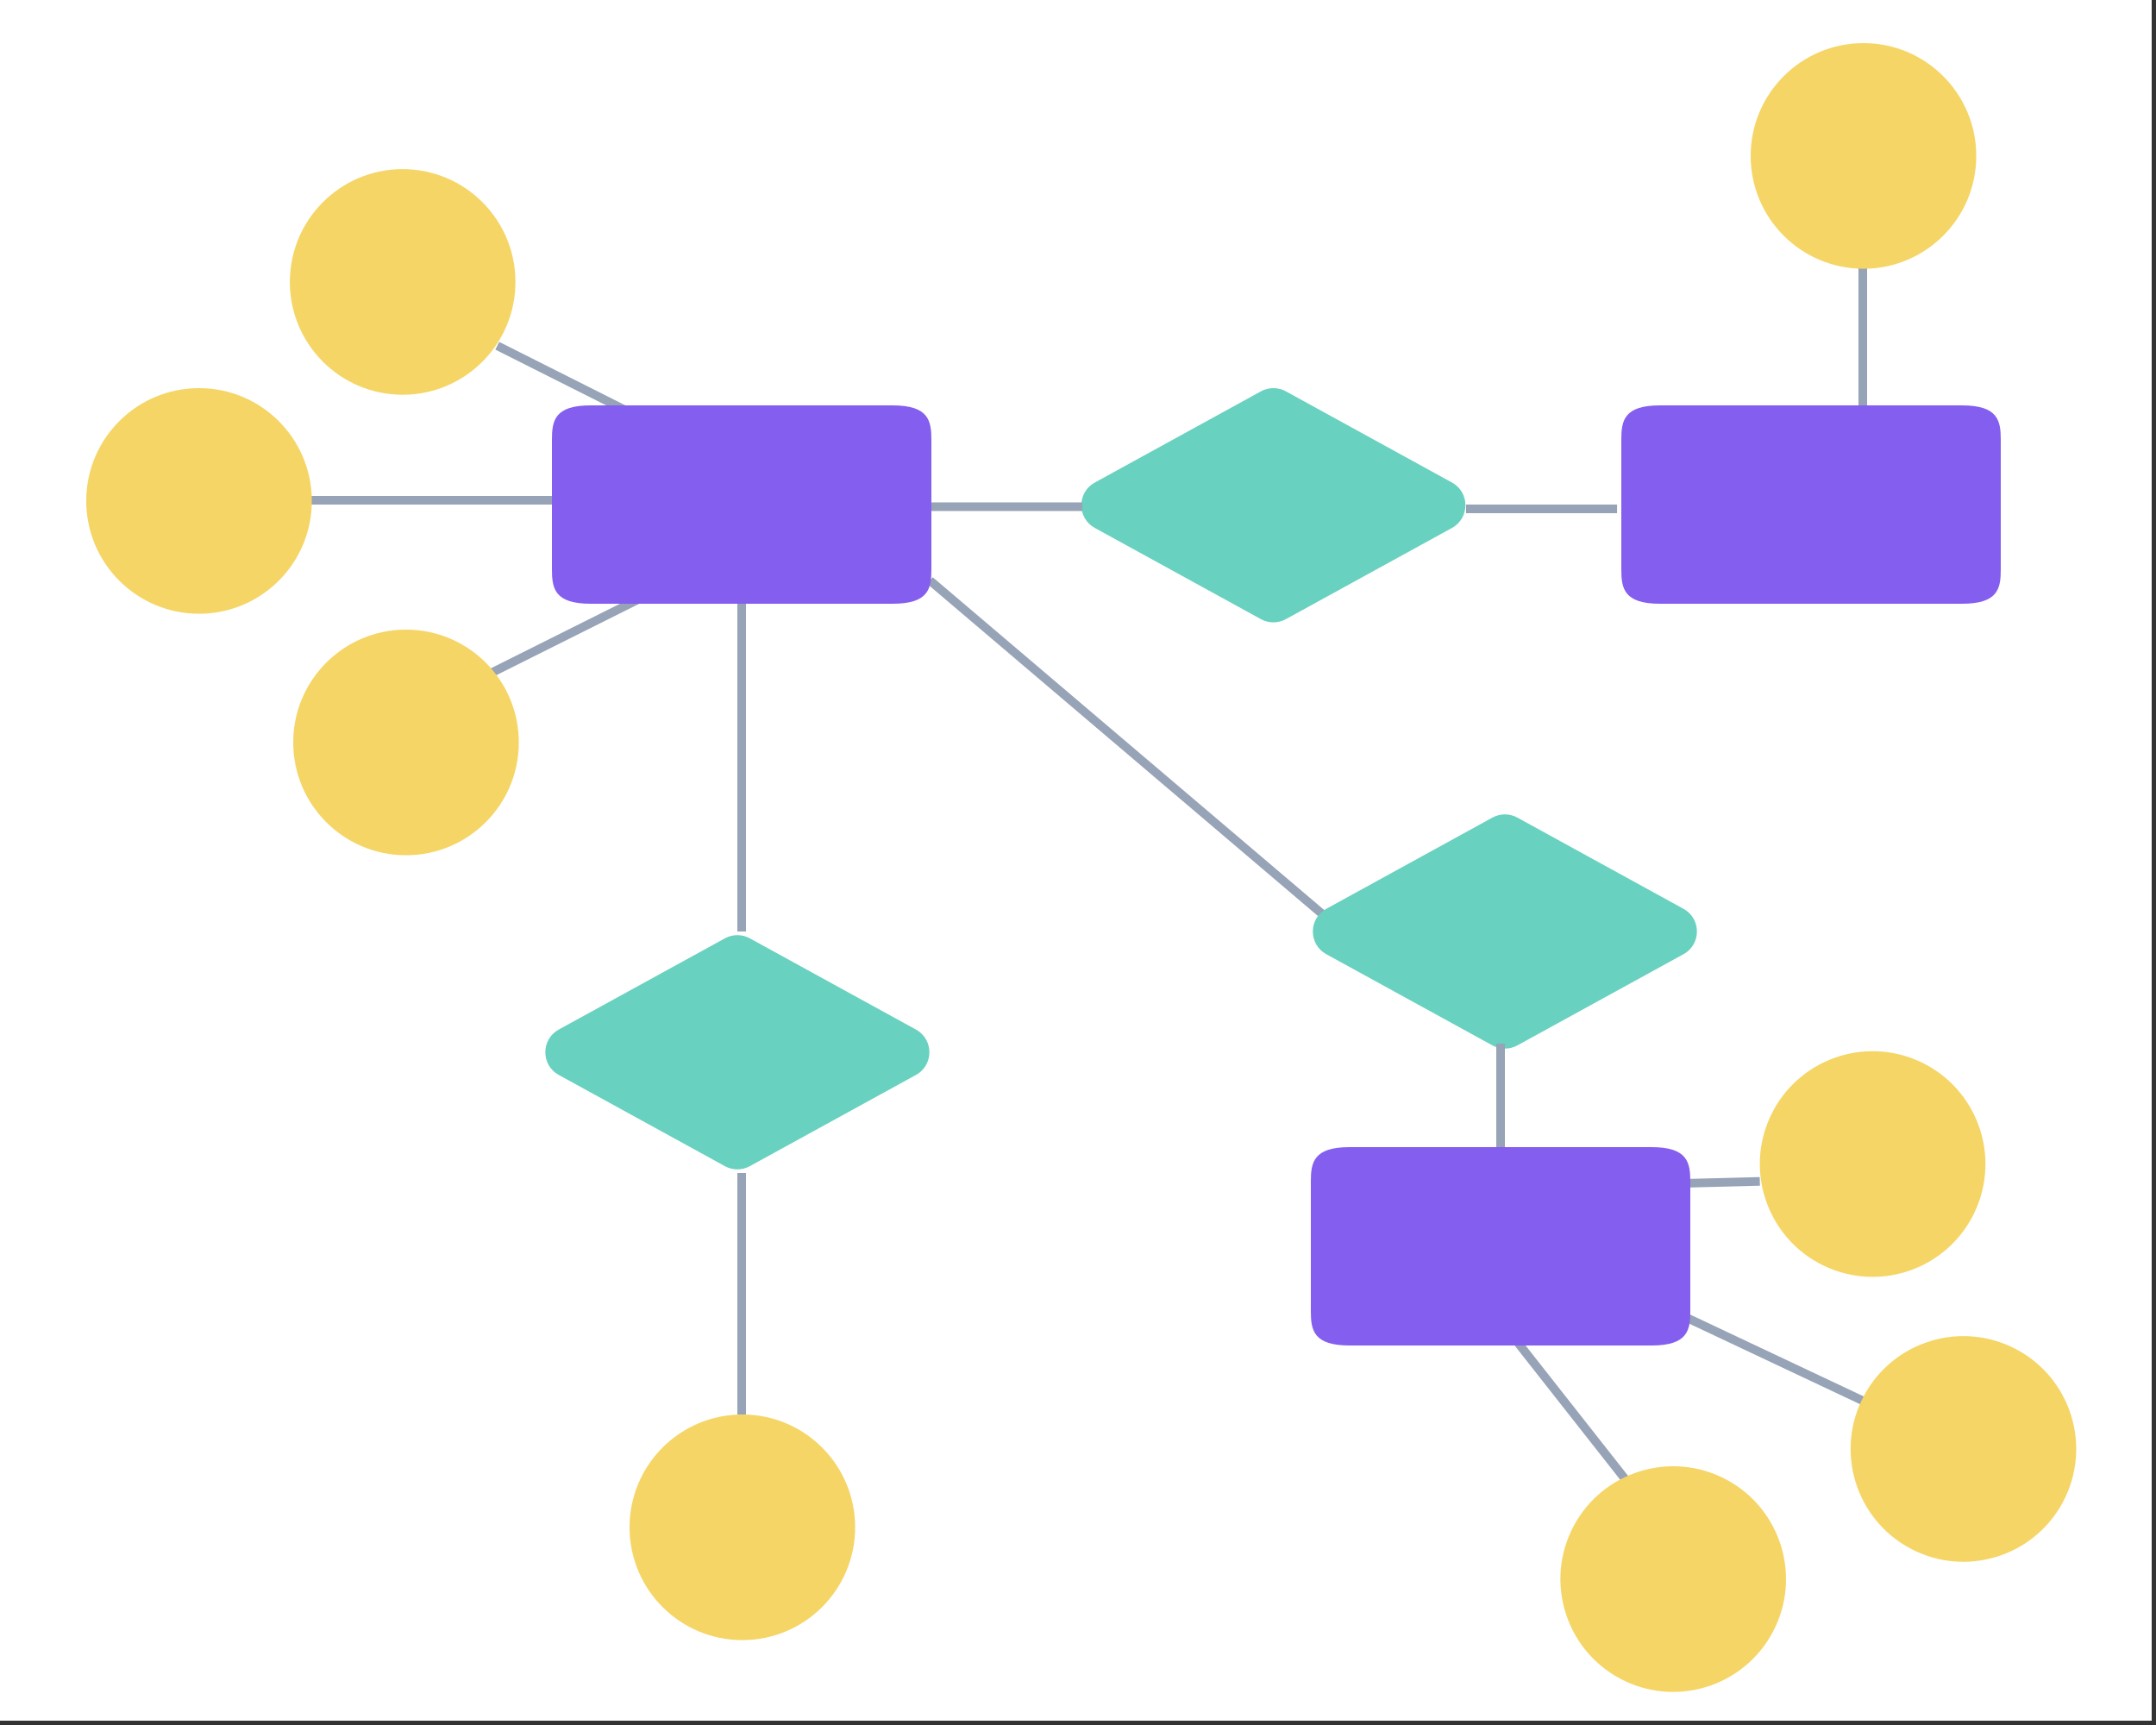 <svg width="250" height="200" viewBox="0 0 250 200" fill="none" xmlns="http://www.w3.org/2000/svg">
<rect x="0" y="0" width="250" height="200" fill="#333333" stroke="none"/>
<g clip-path="url(#clip0_5831_1659)">
<rect width="249.5" height="199.5" fill="white"/>
<path d="M86 136V164" stroke="#97A3B6"/>
<path d="M216 30V58" stroke="#97A3B6"/>
<path d="M154.175 106.696L107.826 67.304" stroke="#97A3B6"/>
<path d="M146.213 45.371C147.113 44.878 148.202 44.878 149.101 45.371L168.367 55.949C170.442 57.088 170.442 60.069 168.367 61.209L149.101 71.786C148.202 72.28 147.113 72.28 146.213 71.786L126.947 61.209C124.872 60.069 124.872 57.088 126.947 55.949L146.213 45.371Z" fill="#68D1BF"/>
<path d="M84.056 108.793C84.955 108.299 86.045 108.299 86.944 108.793L106.21 119.37C108.285 120.509 108.285 123.491 106.21 124.63L86.944 135.207C86.045 135.701 84.955 135.701 84.056 135.207L64.79 124.63C62.715 123.491 62.715 120.509 64.79 119.37L84.056 108.793Z" fill="#68D1BF"/>
<path d="M173.056 94.793C173.955 94.299 175.045 94.299 175.944 94.793L195.21 105.37C197.285 106.509 197.285 109.491 195.21 110.63L175.944 121.207C175.045 121.701 173.955 121.701 173.056 121.207L153.79 110.63C151.715 109.491 151.715 106.509 153.79 105.37L173.056 94.793Z" fill="#68D1BF"/>
<path d="M227.5 47H192.5C188.291 47 188 48.783 188 50.984V66.016C188 68.216 188.291 70 192.5 70H227.5C231.709 70 232 68.216 232 66.016V51C232 48.8 231.709 47 227.5 47Z" fill="#845EEE"/>
<path d="M57 78L75 69" stroke="#97A3B6"/>
<path d="M57.663 40.088L75.26 48.939" stroke="#97A3B6"/>
<path d="M36 58H64" stroke="#97A3B6"/>
<path d="M46.064 45.753C53.279 46.098 59.408 40.529 59.754 33.314C60.099 26.099 54.53 19.971 47.315 19.625C40.1 19.28 33.971 24.849 33.626 32.064C33.28 39.279 38.849 45.408 46.064 45.753Z" fill="#F5D565"/>
<path d="M23.079 71.158C30.302 71.158 36.158 65.302 36.158 58.079C36.158 50.856 30.302 45 23.079 45C15.856 45 10 50.856 10 58.079C10 65.302 15.856 71.158 23.079 71.158Z" fill="#F5D565"/>
<path d="M47.079 99.158C54.302 99.158 60.158 93.302 60.158 86.079C60.158 78.856 54.302 73 47.079 73C39.856 73 34 78.856 34 86.079C34 93.302 39.856 99.158 47.079 99.158Z" fill="#F5D565"/>
<path d="M86.079 190.158C93.302 190.158 99.158 184.302 99.158 177.079C99.158 169.856 93.302 164 86.079 164C78.856 164 73 169.856 73 177.079C73 184.302 78.856 190.158 86.079 190.158Z" fill="#F5D565"/>
<path d="M216.079 31.158C223.302 31.158 229.158 25.302 229.158 18.079C229.158 10.856 223.302 5 216.079 5C208.856 5 203 10.856 203 18.079C203 25.302 208.856 31.158 216.079 31.158Z" fill="#F5D565"/>
<path d="M125.503 58.75H107.996" stroke="#97A3B6"/>
<path d="M187.507 59H170" stroke="#97A3B6"/>
<path d="M86 108V70" stroke="#97A3B6"/>
<path d="M103.5 47H68.5C64.291 47 64 48.783 64 50.984V66.016C64 68.216 64.291 70 68.5 70H103.5C107.709 70 108 68.216 108 66.016V51C108 48.8 107.709 47 103.5 47Z" fill="#845EEE"/>
<path d="M174 121V133" stroke="#97A3B6"/>
<path d="M188.49 171.544L176.048 155.727" stroke="#97A3B6"/>
<path d="M204.062 136.971L184.37 137.471" stroke="#97A3B6"/>
<path d="M216.015 162.412L182.549 146.63" stroke="#97A3B6"/>
<path d="M212.136 147.042C205.463 144.277 202.295 136.626 205.06 129.953C207.825 123.28 215.476 120.112 222.149 122.877C228.822 125.642 231.99 133.293 229.225 139.966C226.46 146.639 218.809 149.807 212.136 147.042Z" fill="#F5D565"/>
<path d="M222.09 179.824C215.557 176.743 212.758 168.949 215.839 162.416C218.92 155.883 226.713 153.084 233.247 156.165C239.78 159.246 242.579 167.04 239.498 173.573C236.417 180.106 228.623 182.905 222.09 179.824Z" fill="#F5D565"/>
<path d="M188.439 194.913C181.906 191.832 179.107 184.038 182.188 177.505C185.269 170.971 193.063 168.173 199.596 171.254C206.13 174.335 208.928 182.128 205.847 188.662C202.766 195.195 194.973 197.993 188.439 194.913Z" fill="#F5D565"/>
<path d="M191.5 133H156.5C152.291 133 152 134.783 152 136.984V152.016C152 154.217 152.291 156 156.5 156H191.5C195.709 156 196 154.217 196 152.016V137C196 134.8 195.709 133 191.5 133Z" fill="#845EEE"/>
</g>
<defs>
<clipPath id="clip0_5831_1659">
<rect width="249.5" height="199.5" fill="white"/>
</clipPath>
</defs>
</svg>
